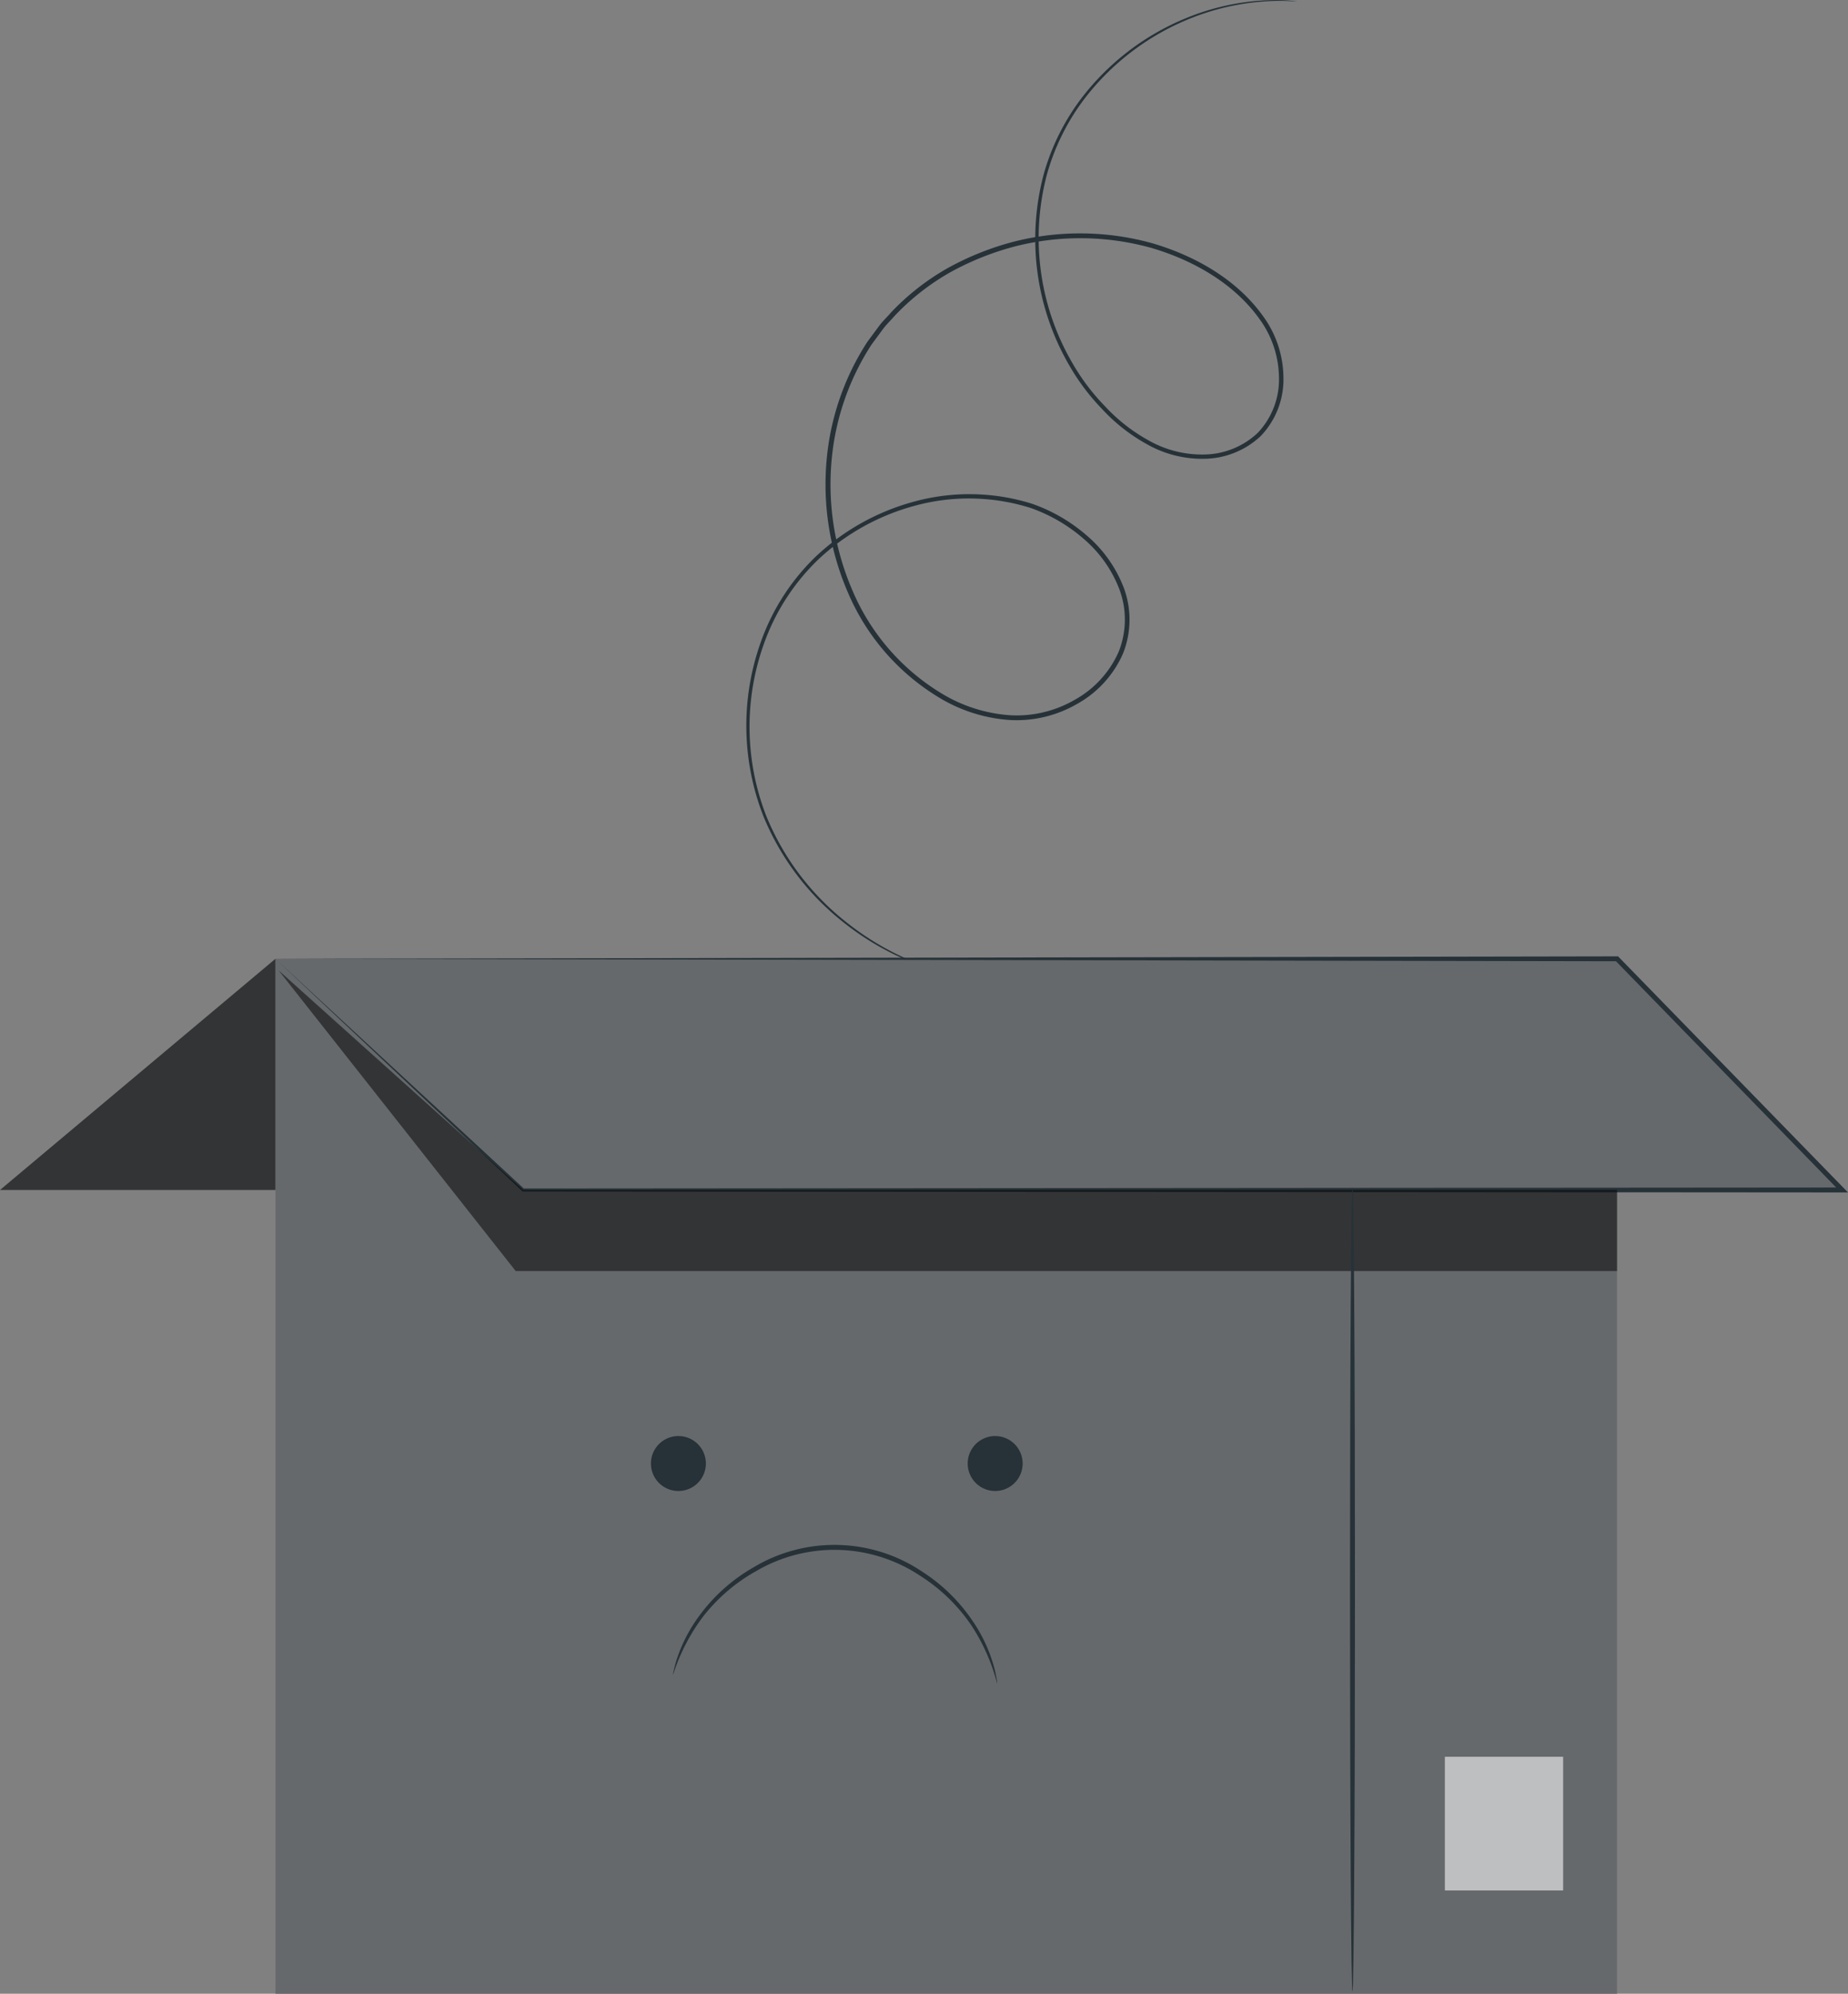 <svg id="Grupo_1079633" data-name="Grupo 1079633" xmlns="http://www.w3.org/2000/svg" xmlns:xlink="http://www.w3.org/1999/xlink" width="214.815" height="231.715" viewBox="0 0 214.815 231.715">
  <rect x="0" y="0" width="214.815" height="231.715" fill="#808080" stroke="none"/>
  <defs>
    <clipPath id="clip-path">
      <rect id="Rectángulo_385398" data-name="Rectángulo 385398" width="214.815" height="231.715" fill="none"/>
    </clipPath>
    <clipPath id="clip-path-3">
      <rect id="Rectángulo_385394" data-name="Rectángulo 385394" width="155.597" height="34.969" fill="none"/>
    </clipPath>
  </defs>
  <g id="Grupo_1079651" data-name="Grupo 1079651" clip-path="url(#clip-path)">
    <g id="Grupo_1079650" data-name="Grupo 1079650">
      <g id="Grupo_1079649" data-name="Grupo 1079649" clip-path="url(#clip-path)">
        <path id="Trazado_823465" data-name="Trazado 823465" d="M142.064.139s-.3.006-.87-.011a21.163,21.163,0,0,0-2.545.013,28.272,28.272,0,0,0-9.479,2.186,29.13,29.13,0,0,0-12.037,9.38,26.158,26.158,0,0,0-4.2,8.6,28.887,28.887,0,0,0,2.963,21.879,25.079,25.079,0,0,0,3.784,5.02,20.249,20.249,0,0,0,5.119,4,12.55,12.55,0,0,0,6.42,1.617,9.241,9.241,0,0,0,6.218-2.508,9,9,0,0,0,2.478-6.411,11.763,11.763,0,0,0-2.256-6.815c-2.889-4.059-7.558-6.789-12.525-8.261a30.8,30.8,0,0,0-15.8-.218,32.723,32.723,0,0,0-7.609,3.024,27.581,27.581,0,0,0-6.531,5.124c-.456.529-.975,1.009-1.381,1.583l-1.256,1.7A29.52,29.52,0,0,0,88.09,51.945a31.063,31.063,0,0,0,2.247,16.686,25.682,25.682,0,0,0,10.739,12.185,17.677,17.677,0,0,0,7.606,2.311,13.494,13.494,0,0,0,7.5-1.8,11.844,11.844,0,0,0,5.079-5.532,10.068,10.068,0,0,0,.116-7.272,14.518,14.518,0,0,0-4.182-5.914,18.949,18.949,0,0,0-6.152-3.575A23.871,23.871,0,0,0,97.5,58.8,26.423,26.423,0,0,0,86.4,64.989a25.34,25.34,0,0,0-6.368,9.869,28.583,28.583,0,0,0,.291,19.984,30.253,30.253,0,0,0,9.164,12.225,32.328,32.328,0,0,0,8.419,4.9c1.047.4,1.852.681,2.406.835.547.172.825.274.825.274s-.288-.063-.842-.216c-.561-.137-1.374-.4-2.43-.784a31.671,31.671,0,0,1-8.519-4.837,30.352,30.352,0,0,1-9.324-12.28,28.894,28.894,0,0,1-.376-20.242,25.745,25.745,0,0,1,6.446-10.055,26.857,26.857,0,0,1,11.288-6.332,24.342,24.342,0,0,1,13.832.217,19.444,19.444,0,0,1,6.33,3.664,15.046,15.046,0,0,1,4.341,6.126A10.612,10.612,0,0,1,121.765,76a12.393,12.393,0,0,1-5.3,5.8,14.055,14.055,0,0,1-7.811,1.882,18.233,18.233,0,0,1-7.851-2.375A26.244,26.244,0,0,1,89.808,68.863a31.621,31.621,0,0,1-2.291-17,30.1,30.1,0,0,1,4.559-12.147l1.284-1.733c.417-.586.947-1.077,1.414-1.618a28.122,28.122,0,0,1,6.67-5.228,33.252,33.252,0,0,1,7.752-3.077,31.34,31.34,0,0,1,16.09.238c5.069,1.512,9.818,4.28,12.809,8.485a12.291,12.291,0,0,1,2.34,7.122,9.507,9.507,0,0,1-2.642,6.773,9.741,9.741,0,0,1-6.558,2.641,13.018,13.018,0,0,1-6.666-1.69,20.7,20.7,0,0,1-5.224-4.1,25.526,25.526,0,0,1-3.837-5.118,29.247,29.247,0,0,1-2.931-22.2,26.431,26.431,0,0,1,4.3-8.693,29.271,29.271,0,0,1,12.21-9.4,27.82,27.82,0,0,1,9.56-2.093A18.769,18.769,0,0,1,141.2.069c.574.037.866.07.866.07" transform="translate(8.756 0)" fill="#263238"/>
        <path id="Trazado_823475" data-name="Trazado 823475" d="M0,0H155.95V120.283H0Z" transform="translate(32.017 111.432)" fill="#66696c"/>
        <path id="Trazado_823466" data-name="Trazado 823466" d="M28.786,100.186l28.8,26.867H210.9l-26.161-26.867Z" transform="translate(3.231 11.247)" fill="#66696c"/>
        <path id="Trazado_823467" data-name="Trazado 823467" d="M28.786,100.215l155.95-.285h.12l.085.087L210.835,126.6l.269.276.479.493H210.9l-153.306-.115h-.07l-.049-.047L28.786,100.215l28.923,26.739-.118-.046,153.306-.116-.208.492-.269-.277-25.888-26.594.2.087-155.95-.285" transform="translate(3.231 11.218)" fill="#263238"/>
        <path id="Trazado_823468" data-name="Trazado 823468" d="M71.22,150.052a3.193,3.193,0,1,0,.24.009" transform="translate(7.638 16.845)" fill="#263238"/>
        <path id="Trazado_823469" data-name="Trazado 823469" d="M104.326,150.052a3.193,3.193,0,1,0,.24.009" transform="translate(11.354 16.845)" fill="#263238"/>
        <path id="Trazado_823470" data-name="Trazado 823470" d="M108.022,177.567a22.674,22.674,0,0,0-3.087-6.914A20.413,20.413,0,0,0,99.044,165a17.992,17.992,0,0,0-19.054-.523A20.436,20.436,0,0,0,73.8,169.8a22.672,22.672,0,0,0-3.46,6.735,1.83,1.83,0,0,1,.09-.526,11.9,11.9,0,0,1,.408-1.477,17.8,17.8,0,0,1,2.636-4.978,20.258,20.258,0,0,1,6.256-5.539,18.273,18.273,0,0,1,19.6.538,20.256,20.256,0,0,1,5.943,5.872,17.846,17.846,0,0,1,2.359,5.116,11.866,11.866,0,0,1,.327,1.5,1.851,1.851,0,0,1,.061.531" transform="translate(7.895 18.122)" fill="#263238"/>
        <g id="Grupo_1079645" data-name="Grupo 1079645" transform="translate(32.371 112.755)" opacity="0.5">
          <g id="Grupo_1079644" data-name="Grupo 1079644">
            <g id="Grupo_1079643" data-name="Grupo 1079643" clip-path="url(#clip-path-3)">
              <path id="Trazado_823471" data-name="Trazado 823471" d="M29.1,101.375l27.58,34.968H184.7v-9.424H57.555Z" transform="translate(-29.104 -101.375)"/>
            </g>
          </g>
        </g>
        <path id="Trazado_823472" data-name="Trazado 823472" d="M141.377,217.512c-.16,0-.289-20.922-.289-46.724s.129-46.729.289-46.729.289,20.918.289,46.729-.129,46.724-.289,46.724" transform="translate(15.838 13.927)" fill="#263238"/>
        <rect id="Rectángulo_385395" data-name="Rectángulo 385395" width="13.746" height="15.539" transform="translate(167.956 204.172)" fill="#f5f5f5" opacity="0.61"/>
        <path id="Trazado_823473" data-name="Trazado 823473" d="M32.017,100.186,0,127.052H32.017Z" transform="translate(0 11.247)" fill="#323435"/>
      </g>
    </g>
  </g>
</svg>
